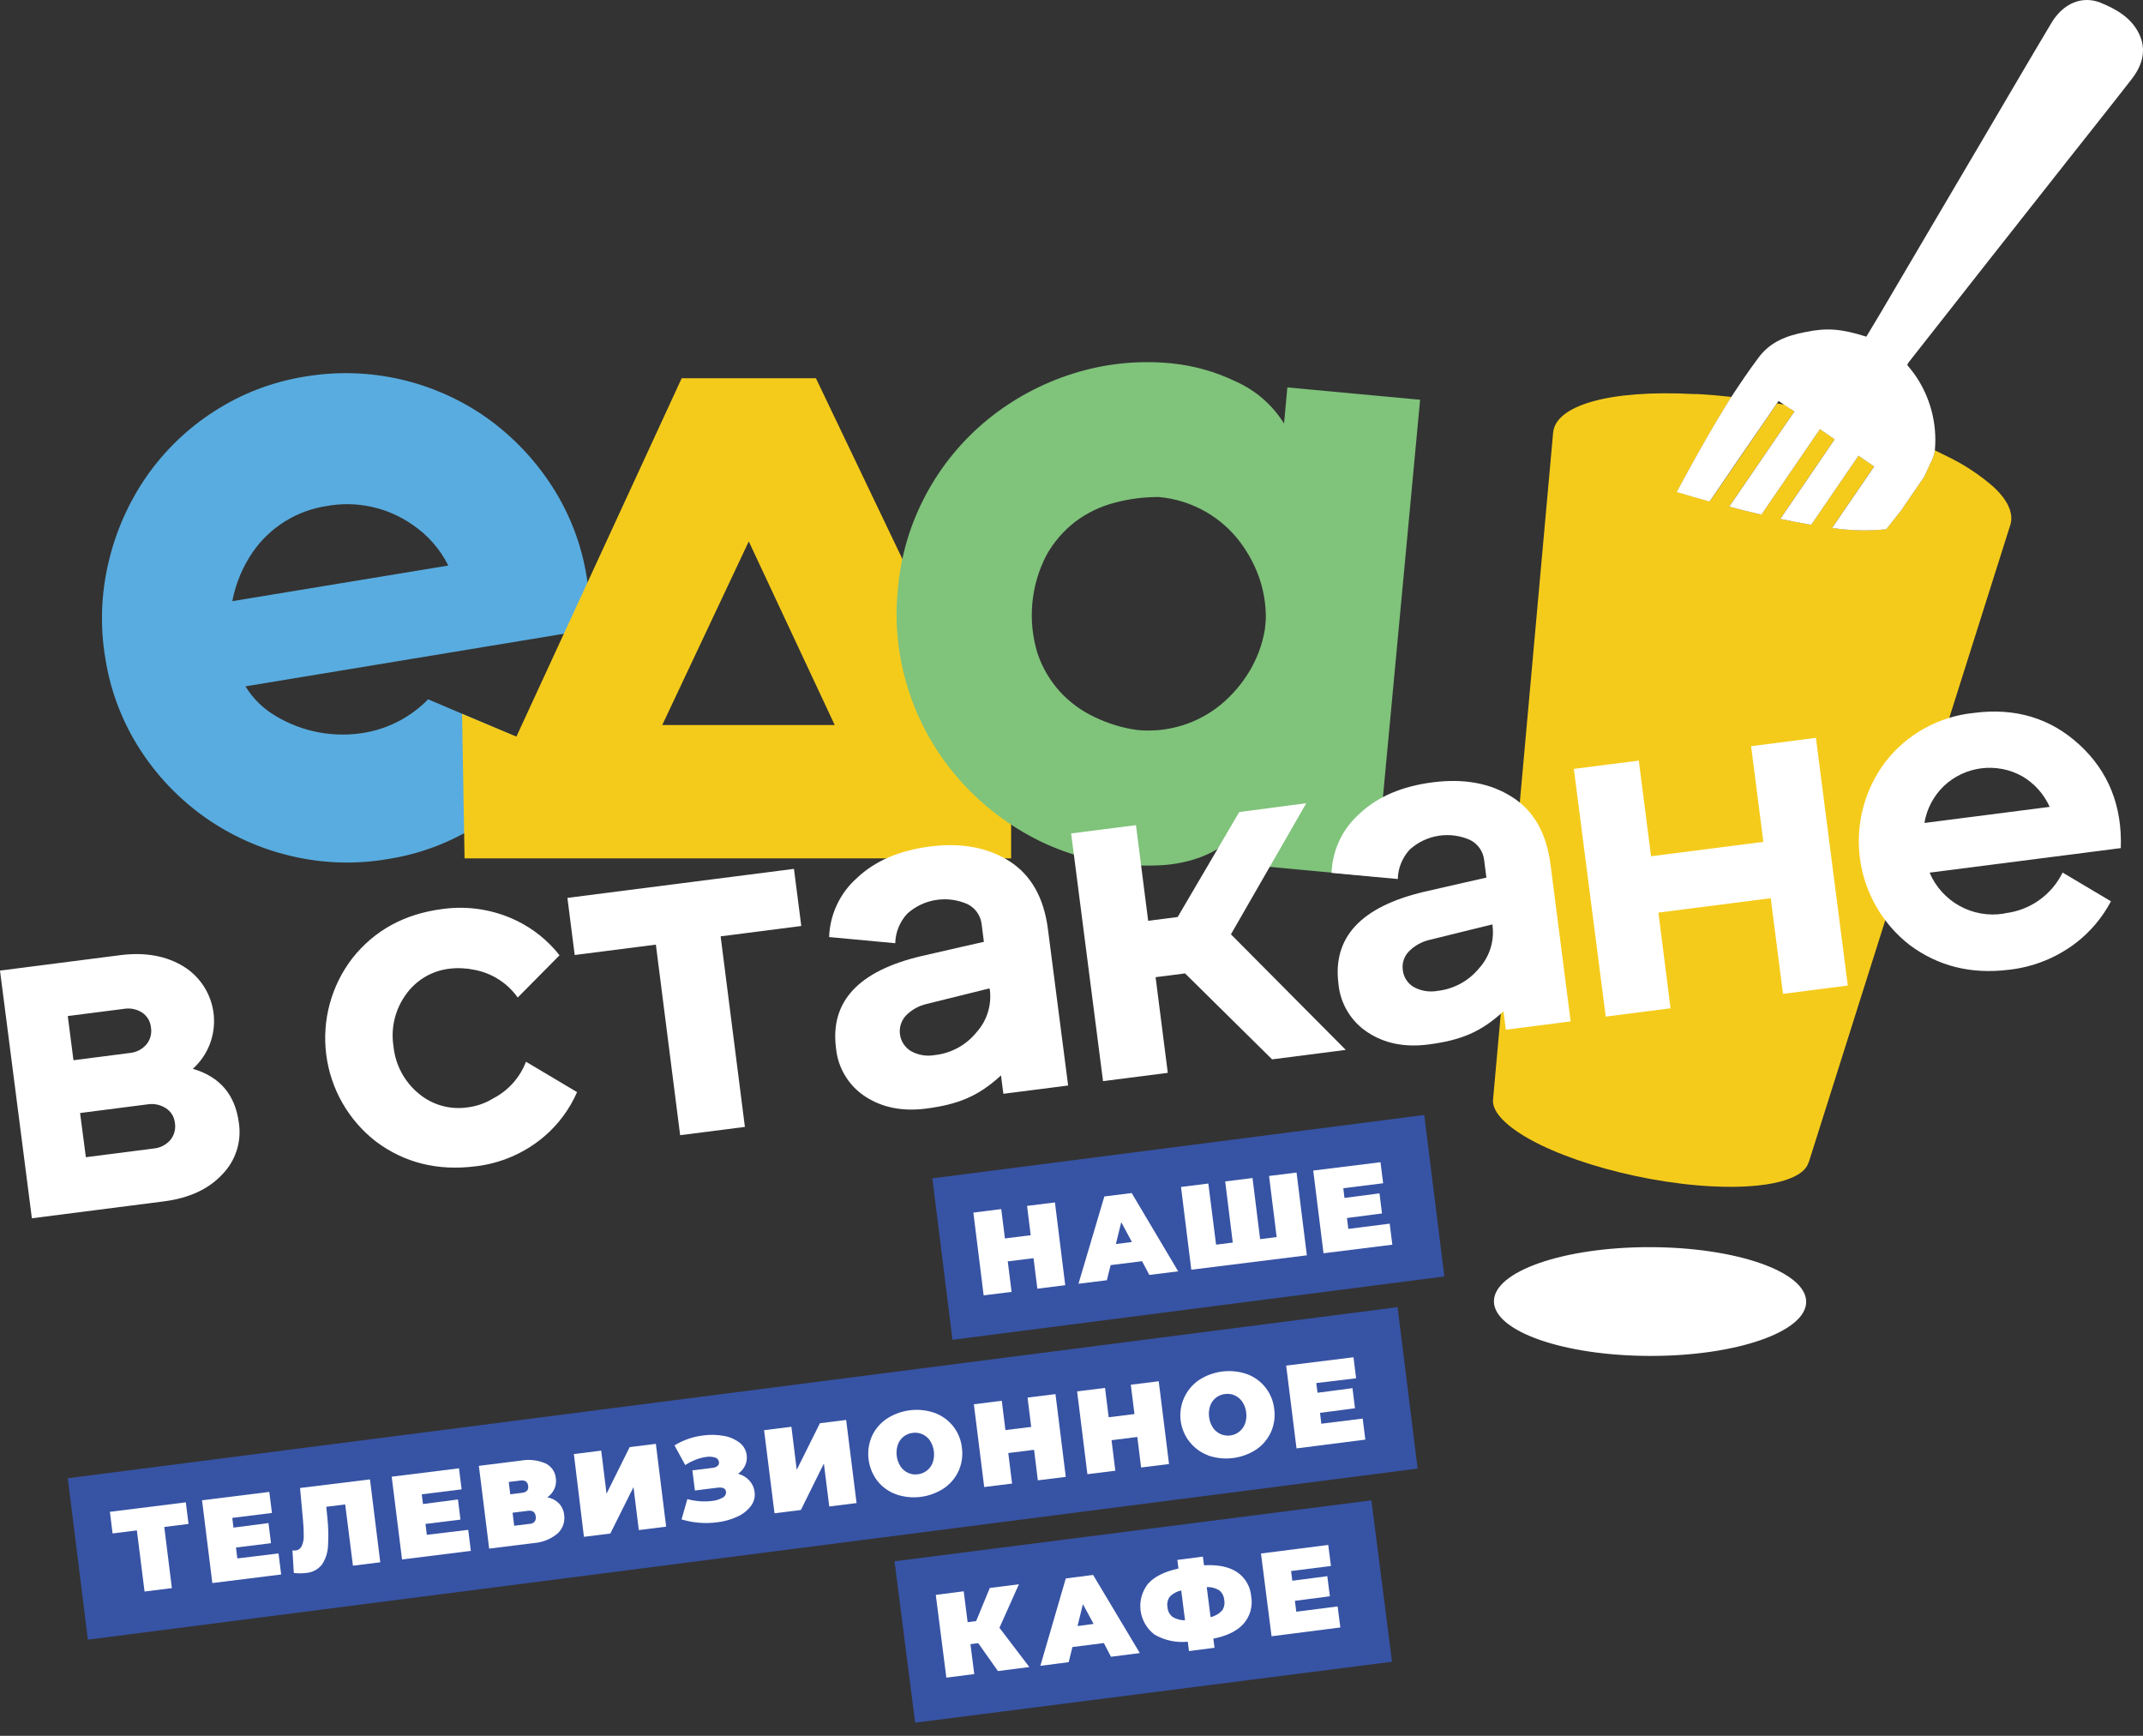 <?xml version="1.0" encoding="UTF-8"?> <svg xmlns="http://www.w3.org/2000/svg" width="121" height="98" viewBox="0 0 121 98" fill="none"><rect x="0" y="0" width="121" height="98" fill="#333333" stroke="none"/> <path d="M113.554 29.087C113.551 29.054 113.545 29.02 113.536 28.987C113.526 28.929 113.512 28.871 113.495 28.815C113.484 28.776 113.472 28.739 113.456 28.702C113.433 28.645 113.41 28.586 113.379 28.527C113.348 28.468 113.341 28.45 113.32 28.411C113.3 28.372 113.246 28.288 113.204 28.226L113.125 28.11C113.073 28.043 113.017 27.974 112.957 27.904C112.898 27.835 112.903 27.838 112.873 27.804C112.777 27.701 112.675 27.596 112.561 27.491C111.766 26.795 110.879 26.212 109.926 25.757C109.707 25.647 109.483 25.536 109.252 25.431C109.202 25.695 109.11 25.951 108.979 26.187C108.925 26.297 108.871 26.408 108.827 26.518C108.784 26.629 108.712 26.776 108.655 26.899L107.331 28.83C107.056 29.177 106.78 29.527 106.5 29.874C105.484 29.981 104.458 29.956 103.448 29.8L105.821 26.331C105.523 26.125 105.248 25.935 104.936 25.724L102.267 29.625C101.694 29.527 101.107 29.414 100.521 29.291C101.55 27.794 102.573 26.296 103.592 24.798L102.756 24.227L99.456 29.054C98.834 28.91 98.222 28.756 97.638 28.601C98.766 26.952 99.895 25.302 101.025 23.651L101.323 23.232L100.765 22.851L100.336 22.777L99.888 23.432C98.774 25.058 97.66 26.681 96.545 28.303C95.846 28.11 95.216 27.925 94.691 27.768C94.907 27.367 95.118 26.963 95.339 26.565C95.99 25.389 96.648 24.219 97.35 23.072C97.486 22.851 97.623 22.63 97.764 22.409C97.121 22.337 96.484 22.283 95.853 22.247H95.64C90.795 21.99 87.832 22.908 87.694 24.425C86.565 36.975 85.435 49.524 84.302 62.074C84.302 62.074 84.302 62.059 84.302 62.051C84.255 62.434 84.471 62.874 84.986 63.352C86.886 65.121 92.114 66.744 96.663 66.978C99.85 67.14 101.856 66.577 102.118 65.618V65.651C105.538 54.85 110.09 40.421 113.516 29.61C113.539 29.525 113.555 29.439 113.564 29.352C113.566 29.328 113.566 29.303 113.564 29.278C113.566 29.214 113.563 29.151 113.554 29.087Z" fill="#F5CB1B"></path> <path d="M101.982 73.497C101.985 71.802 98.04 70.42 93.172 70.411C88.303 70.403 84.354 71.771 84.351 73.467C84.348 75.162 88.292 76.544 93.161 76.552C98.03 76.561 101.979 75.193 101.982 73.497Z" fill="white"></path> <path d="M120.75 1.851C120.3 0.974 119.464 0.504 118.597 0.151C117.556 -0.263 116.496 0.192 115.838 1.28C114.552 3.433 113.292 5.598 112.019 7.756L108.959 12.95L106.189 17.657C105.919 18.112 105.644 18.564 105.379 19.007C103.967 18.564 103.162 18.492 101.92 18.75C100.891 18.95 99.968 19.284 99.292 20.19C98.749 20.915 98.245 21.661 97.749 22.419C97.607 22.64 97.471 22.862 97.335 23.083C96.633 24.23 95.974 25.397 95.324 26.575C95.102 26.974 94.892 27.377 94.675 27.779C95.19 27.936 95.83 28.121 96.53 28.314C97.637 26.69 98.752 25.066 99.873 23.443L100.32 22.787C100.354 22.736 100.39 22.687 100.423 22.638L100.75 22.862L101.323 23.232L101.025 23.654C99.897 25.306 98.768 26.956 97.638 28.604C98.222 28.758 98.834 28.913 99.456 29.057L102.756 24.232L103.591 24.803C102.563 26.305 101.539 27.803 100.521 29.296C101.107 29.419 101.694 29.532 102.267 29.63L104.936 25.729C105.248 25.94 105.523 26.13 105.821 26.336L103.447 29.805C104.458 29.961 105.484 29.986 106.5 29.88C106.78 29.532 107.055 29.183 107.331 28.836L108.655 26.904C108.712 26.776 108.776 26.647 108.827 26.524C108.879 26.4 108.925 26.302 108.979 26.192C109.11 25.956 109.202 25.701 109.252 25.436C109.253 25.416 109.253 25.396 109.252 25.377C109.38 23.865 108.969 22.356 108.092 21.118C107.963 20.941 107.819 20.771 107.686 20.604C107.709 20.554 107.735 20.506 107.765 20.46L112.258 14.745L116.692 9.121C117.908 7.578 119.132 6.048 120.341 4.492C120.968 3.695 121.236 2.805 120.75 1.851Z" fill="white"></path> <path d="M13.859 38.749C14.275 39.429 14.85 39.998 15.535 40.405C17.07 41.336 18.892 41.674 20.658 41.354C21.996 41.109 23.224 40.454 24.174 39.48L31.086 42.427C30.083 44.043 28.741 45.423 27.154 46.471C25.566 47.52 23.77 48.212 21.89 48.501C20.066 48.814 18.197 48.752 16.397 48.318C12.898 47.492 9.856 45.342 7.91 42.319C6.908 40.769 6.241 39.027 5.953 37.204C5.641 35.38 5.703 33.512 6.136 31.713C6.544 29.981 7.274 28.341 8.288 26.878C9.305 25.426 10.595 24.185 12.087 23.227C13.645 22.219 15.397 21.549 17.23 21.259C20.843 20.651 24.549 21.502 27.535 23.625C28.975 24.662 30.207 25.96 31.169 27.452C32.17 29.001 32.836 30.742 33.126 32.564C33.291 33.546 33.351 34.543 33.306 35.537L28.466 36.337L13.859 38.749ZM18.447 28.568C17.609 28.694 16.806 28.989 16.087 29.438C15.368 29.886 14.749 30.476 14.268 31.173C13.698 32.007 13.306 32.949 13.116 33.94L25.313 31.929C24.845 30.995 24.143 30.197 23.276 29.615C22.579 29.131 21.794 28.79 20.965 28.611C20.137 28.431 19.281 28.417 18.447 28.568V28.568Z" fill="#59ACDF"></path> <path d="M42.278 21.355H46.069L55.435 40.935H57.091V48.462H26.231L26.09 40.303L29.157 41.588L38.49 21.355H42.278ZM42.278 30.566L37.392 40.935H47.131L42.278 30.566Z" fill="#F5CB1B"></path> <path d="M50.695 33.267C50.856 31.379 51.404 29.545 52.305 27.879C53.172 26.27 54.347 24.847 55.761 23.69C57.18 22.534 58.805 21.656 60.55 21.103C62.358 20.526 64.265 20.326 66.153 20.514C67.415 20.641 68.644 20.989 69.785 21.543C70.906 22.043 71.852 22.868 72.5 23.911V23.911L72.688 21.872L80.184 22.569L77.664 49.499L70.17 48.8L70.409 46.228C70.091 46.807 69.648 47.308 69.111 47.694C68.579 48.067 67.99 48.351 67.367 48.535C66.739 48.722 66.089 48.83 65.433 48.856C64.792 48.885 64.149 48.869 63.51 48.81C61.615 48.647 59.775 48.089 58.109 47.172C56.496 46.285 55.064 45.104 53.887 43.69C52.711 42.271 51.822 40.638 51.269 38.881C50.698 37.068 50.503 35.157 50.695 33.267V33.267ZM65.451 28.062C64.602 28.055 63.756 28.163 62.936 28.383C62.137 28.589 61.386 28.95 60.725 29.445C60.059 29.955 59.504 30.596 59.094 31.328C58.198 33.04 58.013 35.037 58.58 36.885C58.847 37.68 59.274 38.411 59.835 39.035C60.392 39.645 61.064 40.138 61.812 40.488C62.575 40.856 63.391 41.102 64.23 41.216C65.927 41.377 67.619 40.86 68.936 39.778C69.569 39.251 70.109 38.623 70.535 37.919C70.977 37.189 71.276 36.382 71.418 35.54L71.472 34.967C71.487 34.114 71.342 33.266 71.045 32.467C70.755 31.697 70.339 30.98 69.815 30.345C68.717 29.037 67.145 28.216 65.444 28.062H65.451Z" fill="#80C37B"></path> <path d="M10.893 60.344C12.418 60.791 13.283 61.809 13.488 63.399C13.568 63.925 13.524 64.463 13.359 64.969C13.194 65.475 12.914 65.936 12.539 66.315C11.763 67.141 10.671 67.644 9.263 67.825L1.8 68.781L0 54.797L6.82 53.922C8.21 53.751 9.395 53.967 10.374 54.57C10.852 54.867 11.254 55.27 11.548 55.749C11.843 56.228 12.022 56.769 12.072 57.328C12.122 57.888 12.041 58.452 11.836 58.976C11.63 59.499 11.306 59.967 10.888 60.344H10.893ZM6.987 56.959L3.827 57.363L4.148 59.858L7.309 59.451C7.678 59.422 8.021 59.249 8.265 58.97C8.376 58.837 8.456 58.681 8.5 58.514C8.544 58.346 8.552 58.171 8.522 58.001C8.507 57.834 8.454 57.674 8.369 57.53C8.283 57.386 8.167 57.264 8.029 57.17C7.721 56.97 7.349 56.895 6.987 56.959V56.959ZM4.848 65.333L8.659 64.844C9.029 64.814 9.373 64.642 9.618 64.363C9.727 64.229 9.807 64.073 9.851 63.906C9.896 63.739 9.904 63.564 9.875 63.394C9.858 63.225 9.803 63.063 9.714 62.919C9.625 62.775 9.504 62.653 9.361 62.563C9.056 62.368 8.69 62.292 8.332 62.349L4.521 62.838L4.848 65.333Z" fill="white"></path> <path d="M42.059 63.622L38.403 64.09L37.032 53.331L32.449 53.917L32.038 50.692L44.829 49.054L45.243 52.279L40.689 52.863L42.059 63.622Z" fill="white"></path> <path d="M94.323 56.926L90.664 57.394L88.864 43.409L92.531 42.941L93.223 48.342L99.564 47.529L98.873 42.129L102.532 41.655L104.332 55.64L100.673 56.111L99.981 50.71L93.639 51.523L94.323 56.926Z" fill="white"></path> <path d="M56.998 48.622C55.778 47.843 54.282 47.567 52.511 47.791C50.777 48.014 49.406 48.604 48.396 49.561C47.918 49.981 47.532 50.494 47.26 51.069C46.988 51.644 46.836 52.268 46.815 52.904L50.548 53.251C50.563 52.629 50.806 52.034 51.23 51.579C51.685 51.171 52.249 50.904 52.852 50.81C53.456 50.715 54.074 50.798 54.632 51.047C54.85 51.155 55.036 51.316 55.175 51.515C55.314 51.714 55.401 51.945 55.427 52.186L55.553 53.174L54.267 53.464L52.02 53.979C48.471 54.817 46.865 56.547 47.203 59.168C47.254 59.721 47.429 60.256 47.717 60.731C48.004 61.206 48.395 61.61 48.861 61.912C49.815 62.531 50.95 62.758 52.269 62.591C54.113 62.355 55.247 61.886 56.52 60.714L56.571 61.13L56.654 61.753L60.31 61.285L59.169 52.456C58.942 50.682 58.219 49.404 56.998 48.622ZM55.892 55.9C55.944 56.328 55.902 56.761 55.772 57.172C55.642 57.583 55.425 57.961 55.136 58.281C54.551 59.004 53.705 59.466 52.781 59.567C52.318 59.651 51.841 59.571 51.431 59.341C51.265 59.24 51.125 59.104 51.018 58.943C50.912 58.782 50.843 58.599 50.816 58.407C50.789 58.216 50.804 58.021 50.862 57.836C50.919 57.652 51.017 57.482 51.148 57.34C51.469 57.01 51.879 56.781 52.328 56.679L54.643 56.105L55.869 55.802L55.892 55.9Z" fill="white"></path> <path d="M85.379 44.998C84.16 44.217 82.665 43.94 80.894 44.168C79.159 44.389 77.783 44.979 76.767 45.937C76.289 46.357 75.902 46.87 75.63 47.445C75.358 48.02 75.207 48.645 75.185 49.28L78.924 49.627C78.938 49.005 79.181 48.41 79.606 47.956C80.061 47.548 80.624 47.28 81.228 47.186C81.832 47.091 82.45 47.174 83.008 47.423C83.225 47.532 83.411 47.693 83.55 47.892C83.688 48.091 83.774 48.322 83.8 48.563L83.926 49.548L82.64 49.838L80.39 50.353C76.843 51.194 75.237 52.924 75.573 55.542C75.623 56.097 75.799 56.632 76.087 57.108C76.375 57.585 76.767 57.989 77.235 58.291C78.186 58.914 79.322 59.14 80.642 58.97C82.483 58.734 83.618 58.268 84.891 57.096L84.945 57.51L85.024 58.135L88.684 57.666L87.55 48.83C87.325 47.047 86.602 45.77 85.379 44.998ZM84.273 52.274C84.326 52.702 84.285 53.136 84.155 53.547C84.025 53.959 83.809 54.337 83.52 54.658C82.933 55.379 82.088 55.84 81.164 55.943C80.701 56.027 80.222 55.947 79.811 55.717C79.644 55.617 79.503 55.479 79.398 55.315C79.293 55.151 79.228 54.965 79.207 54.771C79.179 54.582 79.195 54.39 79.253 54.209C79.311 54.027 79.409 53.861 79.541 53.724C79.863 53.393 80.274 53.163 80.724 53.061L83.039 52.49L84.268 52.189L84.273 52.274Z" fill="white"></path> <path d="M116.792 48.262L119.747 47.881C119.829 45.503 119.052 43.56 117.417 42.051C115.781 40.543 113.789 39.943 111.44 40.251C110.469 40.349 109.527 40.642 108.672 41.115C107.817 41.587 107.067 42.227 106.467 42.998C105.284 44.554 104.763 46.513 105.017 48.451C105.27 50.389 106.277 52.149 107.819 53.349C109.428 54.549 111.297 55.016 113.428 54.75C114.805 54.599 116.113 54.074 117.214 53.233C118.033 52.6 118.707 51.8 119.191 50.885L116.46 49.262C116.16 49.876 115.712 50.407 115.156 50.805L115.092 50.852C114.547 51.228 113.92 51.468 113.264 51.551C113.217 51.551 113.181 51.577 113.132 51.582C112.277 51.719 111.401 51.565 110.643 51.145C109.885 50.726 109.289 50.065 108.951 49.267L115.725 48.398L116.792 48.262ZM108.658 46.462C108.79 45.668 109.174 44.938 109.753 44.379C110.333 43.83 111.072 43.48 111.864 43.378C112.655 43.277 113.459 43.429 114.158 43.813C114.853 44.213 115.403 44.822 115.73 45.554L108.658 46.462Z" fill="white"></path> <path d="M26.401 54.686C26.468 54.686 26.532 54.712 26.599 54.722C26.534 54.709 26.468 54.694 26.401 54.686Z" fill="white"></path> <path d="M27.861 62.005C27.419 62.279 26.922 62.455 26.406 62.519C25.914 62.593 25.412 62.56 24.933 62.425C24.455 62.289 24.011 62.053 23.631 61.732C22.826 61.064 22.318 60.104 22.216 59.063C22.057 58.038 22.308 56.992 22.916 56.152C23.202 55.745 23.572 55.404 24 55.152C24.429 54.9 24.906 54.742 25.4 54.688C25.714 54.65 26.031 54.65 26.344 54.688H26.401C26.468 54.688 26.534 54.712 26.599 54.724C27.123 54.795 27.628 54.973 28.081 55.248C28.534 55.522 28.926 55.887 29.232 56.319L31.593 53.932C30.941 53.102 30.108 52.432 29.157 51.973C27.857 51.347 26.4 51.12 24.971 51.322C22.84 51.596 21.149 52.52 19.899 54.094C18.704 55.644 18.172 57.605 18.421 59.546C18.669 61.487 19.679 63.25 21.226 64.448C22.831 65.648 24.7 66.115 26.833 65.849C28.267 65.687 29.621 65.102 30.721 64.168C31.524 63.483 32.161 62.625 32.583 61.658L29.698 59.942C29.359 60.832 28.706 61.566 27.861 62.005Z" fill="white"></path> <path d="M73.758 45.346L69.502 52.749L75.985 59.274L71.826 59.809L66.912 54.956L65.248 55.169L65.937 60.57L62.28 61.038L60.48 47.053L64.14 46.585L64.829 51.986L66.495 51.772L69.972 45.845L73.758 45.346Z" fill="white"></path> <path d="M81.552 72.065L53.779 75.642L52.644 66.526L80.418 62.949L81.552 72.065Z" fill="url(#paint0_linear_413_3)"></path> <path d="M59.565 67.886L60.146 72.559L58.572 72.757L58.356 71.034L56.901 71.214L57.117 72.937L55.54 73.132L54.959 68.46L56.533 68.262L56.741 69.918L58.197 69.738L57.991 68.082L59.565 67.886Z" fill="white"></path> <path d="M64.484 71.204L62.71 71.425L62.496 72.279L60.894 72.477L62.355 67.549L63.898 67.356L66.524 71.777L64.893 71.978L64.484 71.204ZM63.911 70.121L63.309 69.002L63.006 70.234L63.911 70.121Z" fill="white"></path> <path d="M73.207 66.199L73.789 70.872L67.264 71.685L66.683 67.012L68.226 66.819L68.663 70.27L69.605 70.152L69.178 66.701L70.721 66.508L71.15 69.959L72.084 69.843L71.654 66.392L73.207 66.199Z" fill="white"></path> <path d="M78.466 69.084L78.616 70.272L74.73 70.756L74.149 66.086L77.947 65.615L78.096 66.803L75.846 67.084L75.913 67.631L77.89 67.374L78.032 68.508L76.054 68.766L76.131 69.38L78.466 69.084Z" fill="white"></path> <path d="M80.043 82.912L4.961 92.571L3.827 83.457L78.911 73.798L80.043 82.912Z" fill="url(#paint1_linear_413_3)"></path> <path d="M10.644 86.037L9.276 86.209L9.705 89.661L8.162 89.853L7.728 86.402L6.357 86.575L6.205 85.353L10.492 84.818L10.644 86.037Z" fill="white"></path> <path d="M15.728 87.703L15.875 88.891L11.989 89.375L11.408 84.702L15.206 84.229L15.355 85.417L13.115 85.697L13.182 86.245L15.16 85.988L15.301 87.125L13.324 87.369L13.401 87.984L15.728 87.703Z" fill="white"></path> <path d="M20.89 83.522L21.471 88.202L19.928 88.395L19.491 84.936L18.423 85.07L18.477 85.612C18.54 86.164 18.554 86.72 18.521 87.274C18.506 87.651 18.388 88.016 18.179 88.331C18.07 88.47 17.932 88.584 17.775 88.666C17.618 88.748 17.445 88.796 17.269 88.806C17.043 88.834 16.815 88.834 16.59 88.806L16.513 87.534C16.571 87.54 16.629 87.54 16.687 87.534C16.764 87.527 16.837 87.499 16.899 87.454C16.961 87.408 17.01 87.347 17.04 87.276C17.117 87.102 17.155 86.912 17.15 86.721C17.152 86.426 17.138 86.132 17.109 85.839L16.942 84.008L20.89 83.522Z" fill="white"></path> <path d="M26.437 86.371L26.586 87.559L22.7 88.043L22.116 83.37L25.917 82.897L26.064 84.085L23.814 84.365L23.883 84.913L25.858 84.656L25.999 85.793L24.024 86.037L24.099 86.652L26.437 86.371Z" fill="white"></path> <path d="M31.559 84.877C31.727 85.055 31.83 85.284 31.853 85.528C31.882 85.721 31.864 85.918 31.798 86.102C31.733 86.287 31.622 86.451 31.477 86.582C31.092 86.901 30.616 87.089 30.117 87.12L27.62 87.431L27.038 82.758L29.41 82.462C29.876 82.376 30.357 82.43 30.793 82.617C30.957 82.693 31.098 82.81 31.201 82.958C31.305 83.106 31.368 83.278 31.385 83.458C31.415 83.664 31.386 83.874 31.3 84.064C31.211 84.253 31.076 84.415 30.906 84.535C31.154 84.58 31.381 84.699 31.559 84.877ZM28.81 84.363L29.479 84.281C29.736 84.247 29.852 84.118 29.824 83.892C29.795 83.666 29.651 83.553 29.392 83.586L28.726 83.668L28.81 84.363ZM30.248 85.608C30.217 85.368 30.073 85.263 29.816 85.296L28.942 85.404L29.032 86.14L29.906 86.032C29.959 86.034 30.012 86.023 30.06 86.001C30.108 85.978 30.15 85.945 30.183 85.904C30.217 85.862 30.24 85.814 30.251 85.762C30.262 85.71 30.261 85.656 30.248 85.605V85.608Z" fill="white"></path> <path d="M32.403 82.092L33.946 81.899L34.247 84.329L35.553 81.699L37.032 81.516L37.613 86.191L36.07 86.384L35.769 83.959L34.46 86.58L32.971 86.765L32.403 82.092Z" fill="white"></path> <path d="M42.314 83.589C42.477 83.767 42.579 83.992 42.607 84.232C42.626 84.373 42.617 84.517 42.58 84.654C42.543 84.792 42.479 84.921 42.391 85.034C42.188 85.295 41.923 85.501 41.62 85.633C41.258 85.798 40.871 85.904 40.475 85.947C39.807 86.033 39.128 85.977 38.482 85.782L38.809 84.635C39.039 84.698 39.275 84.738 39.514 84.756C39.739 84.773 39.965 84.768 40.19 84.741C40.402 84.723 40.608 84.66 40.794 84.558C40.859 84.529 40.913 84.48 40.948 84.419C40.984 84.358 40.999 84.287 40.992 84.216C40.97 84.028 40.805 83.953 40.498 83.992L39.236 84.149L39.094 83.013L40.223 82.874C40.33 82.867 40.432 82.829 40.517 82.763C40.546 82.735 40.569 82.701 40.583 82.662C40.597 82.624 40.602 82.582 40.596 82.542C40.589 82.482 40.565 82.426 40.525 82.38C40.486 82.335 40.433 82.303 40.375 82.287C40.215 82.239 40.046 82.228 39.881 82.254C39.676 82.282 39.475 82.335 39.282 82.411C39.074 82.49 38.876 82.591 38.691 82.714L38.084 81.603C38.582 81.299 39.141 81.106 39.722 81.04C40.103 80.989 40.49 80.998 40.869 81.066C41.191 81.119 41.496 81.251 41.756 81.449C41.868 81.533 41.961 81.639 42.03 81.76C42.1 81.881 42.144 82.015 42.16 82.154C42.187 82.355 42.155 82.559 42.07 82.743C41.98 82.928 41.844 83.088 41.674 83.206C41.92 83.269 42.142 83.402 42.314 83.589V83.589Z" fill="white"></path> <path d="M43.142 80.744L44.685 80.552L44.986 82.982L46.295 80.351L47.776 80.166L48.365 84.859L46.822 85.052L46.519 82.627L45.22 85.25L43.731 85.435L43.142 80.744Z" fill="white"></path> <path d="M50.59 84.363C50.177 84.214 49.813 83.953 49.54 83.609C49.269 83.255 49.097 82.836 49.042 82.393C48.986 81.951 49.05 81.501 49.227 81.092C49.407 80.691 49.696 80.349 50.06 80.104C50.456 79.844 50.906 79.678 51.376 79.62C51.846 79.561 52.323 79.612 52.77 79.767C53.186 79.918 53.551 80.183 53.824 80.531C54.097 80.879 54.266 81.297 54.313 81.737C54.374 82.18 54.309 82.63 54.128 83.038C53.947 83.438 53.659 83.78 53.295 84.026C52.899 84.286 52.449 84.452 51.979 84.511C51.509 84.569 51.032 84.519 50.584 84.363H50.59ZM52.338 83.023C52.487 82.905 52.6 82.749 52.665 82.57C52.734 82.366 52.756 82.148 52.729 81.934C52.702 81.72 52.628 81.515 52.511 81.333C52.406 81.176 52.259 81.052 52.086 80.975C51.914 80.897 51.723 80.87 51.536 80.896C51.349 80.917 51.171 80.989 51.022 81.105C50.873 81.223 50.76 81.381 50.695 81.56C50.626 81.764 50.604 81.981 50.631 82.195C50.657 82.408 50.732 82.613 50.849 82.794C50.954 82.953 51.101 83.078 51.274 83.156C51.447 83.234 51.639 83.261 51.827 83.234C52.013 83.212 52.19 83.139 52.338 83.023V83.023Z" fill="white"></path> <path d="M59.596 78.708L60.177 83.38L58.6 83.576L58.387 81.853L56.931 82.035L57.145 83.758L55.571 83.954L54.987 79.281L56.564 79.083L56.769 80.739L58.225 80.559L58.019 78.903L59.596 78.708Z" fill="white"></path> <path d="M65.425 77.982L66.007 82.655L64.43 82.851L64.217 81.128L62.761 81.31L62.975 83.033L61.398 83.229L60.817 78.553L62.394 78.358L62.599 80.014L64.055 79.834L63.849 78.178L65.425 77.982Z" fill="white"></path> <path d="M68.224 82.169C67.808 82.016 67.443 81.752 67.168 81.405C66.893 81.059 66.718 80.643 66.663 80.204C66.609 79.764 66.676 79.319 66.858 78.915C67.039 78.512 67.329 78.166 67.694 77.916C68.09 77.656 68.54 77.491 69.01 77.432C69.479 77.374 69.956 77.423 70.404 77.576C70.82 77.728 71.185 77.993 71.457 78.342C71.73 78.691 71.9 79.109 71.947 79.549C72.007 79.991 71.943 80.442 71.762 80.85C71.581 81.25 71.293 81.592 70.929 81.837C70.532 82.096 70.082 82.26 69.612 82.318C69.143 82.377 68.666 82.327 68.218 82.174L68.224 82.169ZM69.972 80.829C70.121 80.711 70.234 80.553 70.299 80.374C70.372 80.172 70.394 79.954 70.363 79.742C70.34 79.526 70.265 79.32 70.144 79.14C70.038 78.983 69.89 78.858 69.718 78.78C69.546 78.702 69.356 78.676 69.17 78.703C68.983 78.724 68.805 78.796 68.656 78.911C68.507 79.029 68.394 79.187 68.329 79.366C68.261 79.57 68.24 79.787 68.267 80.001C68.294 80.214 68.368 80.419 68.483 80.6C68.563 80.717 68.665 80.817 68.785 80.892C68.904 80.968 69.038 81.018 69.178 81.039C69.318 81.061 69.46 81.053 69.597 81.017C69.734 80.981 69.861 80.917 69.972 80.829V80.829Z" fill="white"></path> <path d="M76.942 80.089L77.091 81.277L73.205 81.773L72.621 77.098L76.422 76.627L76.569 77.815L74.321 78.083L74.39 78.63L76.365 78.373L76.507 79.507L74.532 79.765L74.606 80.379L76.942 80.089Z" fill="white"></path> <path d="M77.433 84.706L50.508 88.146L51.672 97.258L78.597 93.818L77.433 84.706Z" fill="url(#paint2_linear_413_3)"></path> <path d="M56.432 91.9L58.12 94.117L56.345 94.343L55.234 92.769L54.794 92.826L55.01 94.513L53.434 94.716L52.837 90.043L54.414 89.84L54.635 91.584L55.116 91.522L55.887 89.653L57.531 89.444L56.432 91.9Z" fill="white"></path> <path d="M62.327 92.762L60.552 92.988L60.341 93.842L58.742 94.048L60.177 89.115L61.72 88.917L64.358 93.328L62.73 93.536L62.327 92.762ZM61.748 91.682L61.144 90.566L60.84 91.803L61.748 91.682Z" fill="white"></path> <path d="M70.219 91.669C69.856 92.077 69.286 92.359 68.509 92.515L68.576 93.029L67.133 93.215L67.066 92.687C66.416 92.753 65.761 92.614 65.194 92.289C64.977 92.126 64.795 91.922 64.659 91.688C64.523 91.454 64.435 91.195 64.4 90.927C64.366 90.658 64.386 90.385 64.459 90.124C64.532 89.864 64.657 89.62 64.826 89.409C65.188 89.007 65.759 88.723 66.539 88.555L66.477 88.069L67.918 87.883L67.982 88.372C68.776 88.328 69.399 88.457 69.851 88.76C70.078 88.914 70.267 89.116 70.404 89.353C70.542 89.589 70.624 89.853 70.646 90.126C70.695 90.399 70.682 90.679 70.608 90.946C70.534 91.213 70.401 91.46 70.219 91.669V91.669ZM66.21 91.288C66.42 91.417 66.663 91.482 66.909 91.476L66.696 89.794C66.451 89.843 66.225 89.965 66.05 90.144C65.989 90.231 65.945 90.329 65.923 90.433C65.901 90.537 65.901 90.644 65.922 90.748C65.928 90.854 65.958 90.957 66.007 91.05C66.057 91.143 66.126 91.224 66.21 91.288V91.288ZM68.993 90.944C69.055 90.856 69.099 90.757 69.121 90.651C69.144 90.546 69.145 90.437 69.124 90.332C69.117 90.226 69.088 90.123 69.039 90.028C68.991 89.934 68.923 89.851 68.841 89.784C68.63 89.654 68.384 89.591 68.136 89.604L68.352 91.299C68.599 91.246 68.822 91.117 68.993 90.931V90.944Z" fill="white"></path> <path d="M75.527 90.694L75.679 91.882L71.796 92.379L71.199 87.706L74.997 87.223L75.149 88.411L72.899 88.696L72.968 89.244L74.943 88.987L75.09 90.121L73.115 90.378L73.192 90.993L75.527 90.694Z" fill="white"></path> <defs> <linearGradient id="paint0_linear_413_3" x1="52.613" y1="69.09" x2="81.593" y2="69.494" gradientUnits="userSpaceOnUse"> <stop stop-color="#3753A4"></stop> <stop offset="1" stop-color="#3753A4"></stop> </linearGradient> <linearGradient id="paint1_linear_413_3" x1="3697.27" y1="7928.84" x2="26280.9" y2="7928.84" gradientUnits="userSpaceOnUse"> <stop stop-color="#3753A4"></stop> <stop offset="1" stop-color="#3753A4"></stop> </linearGradient> <linearGradient id="paint2_linear_413_3" x1="6235.36" y1="4255.54" x2="9207.44" y2="4295.43" gradientUnits="userSpaceOnUse"> <stop stop-color="#3753A4"></stop> <stop offset="1" stop-color="#3753A4"></stop> </linearGradient> </defs> </svg> 